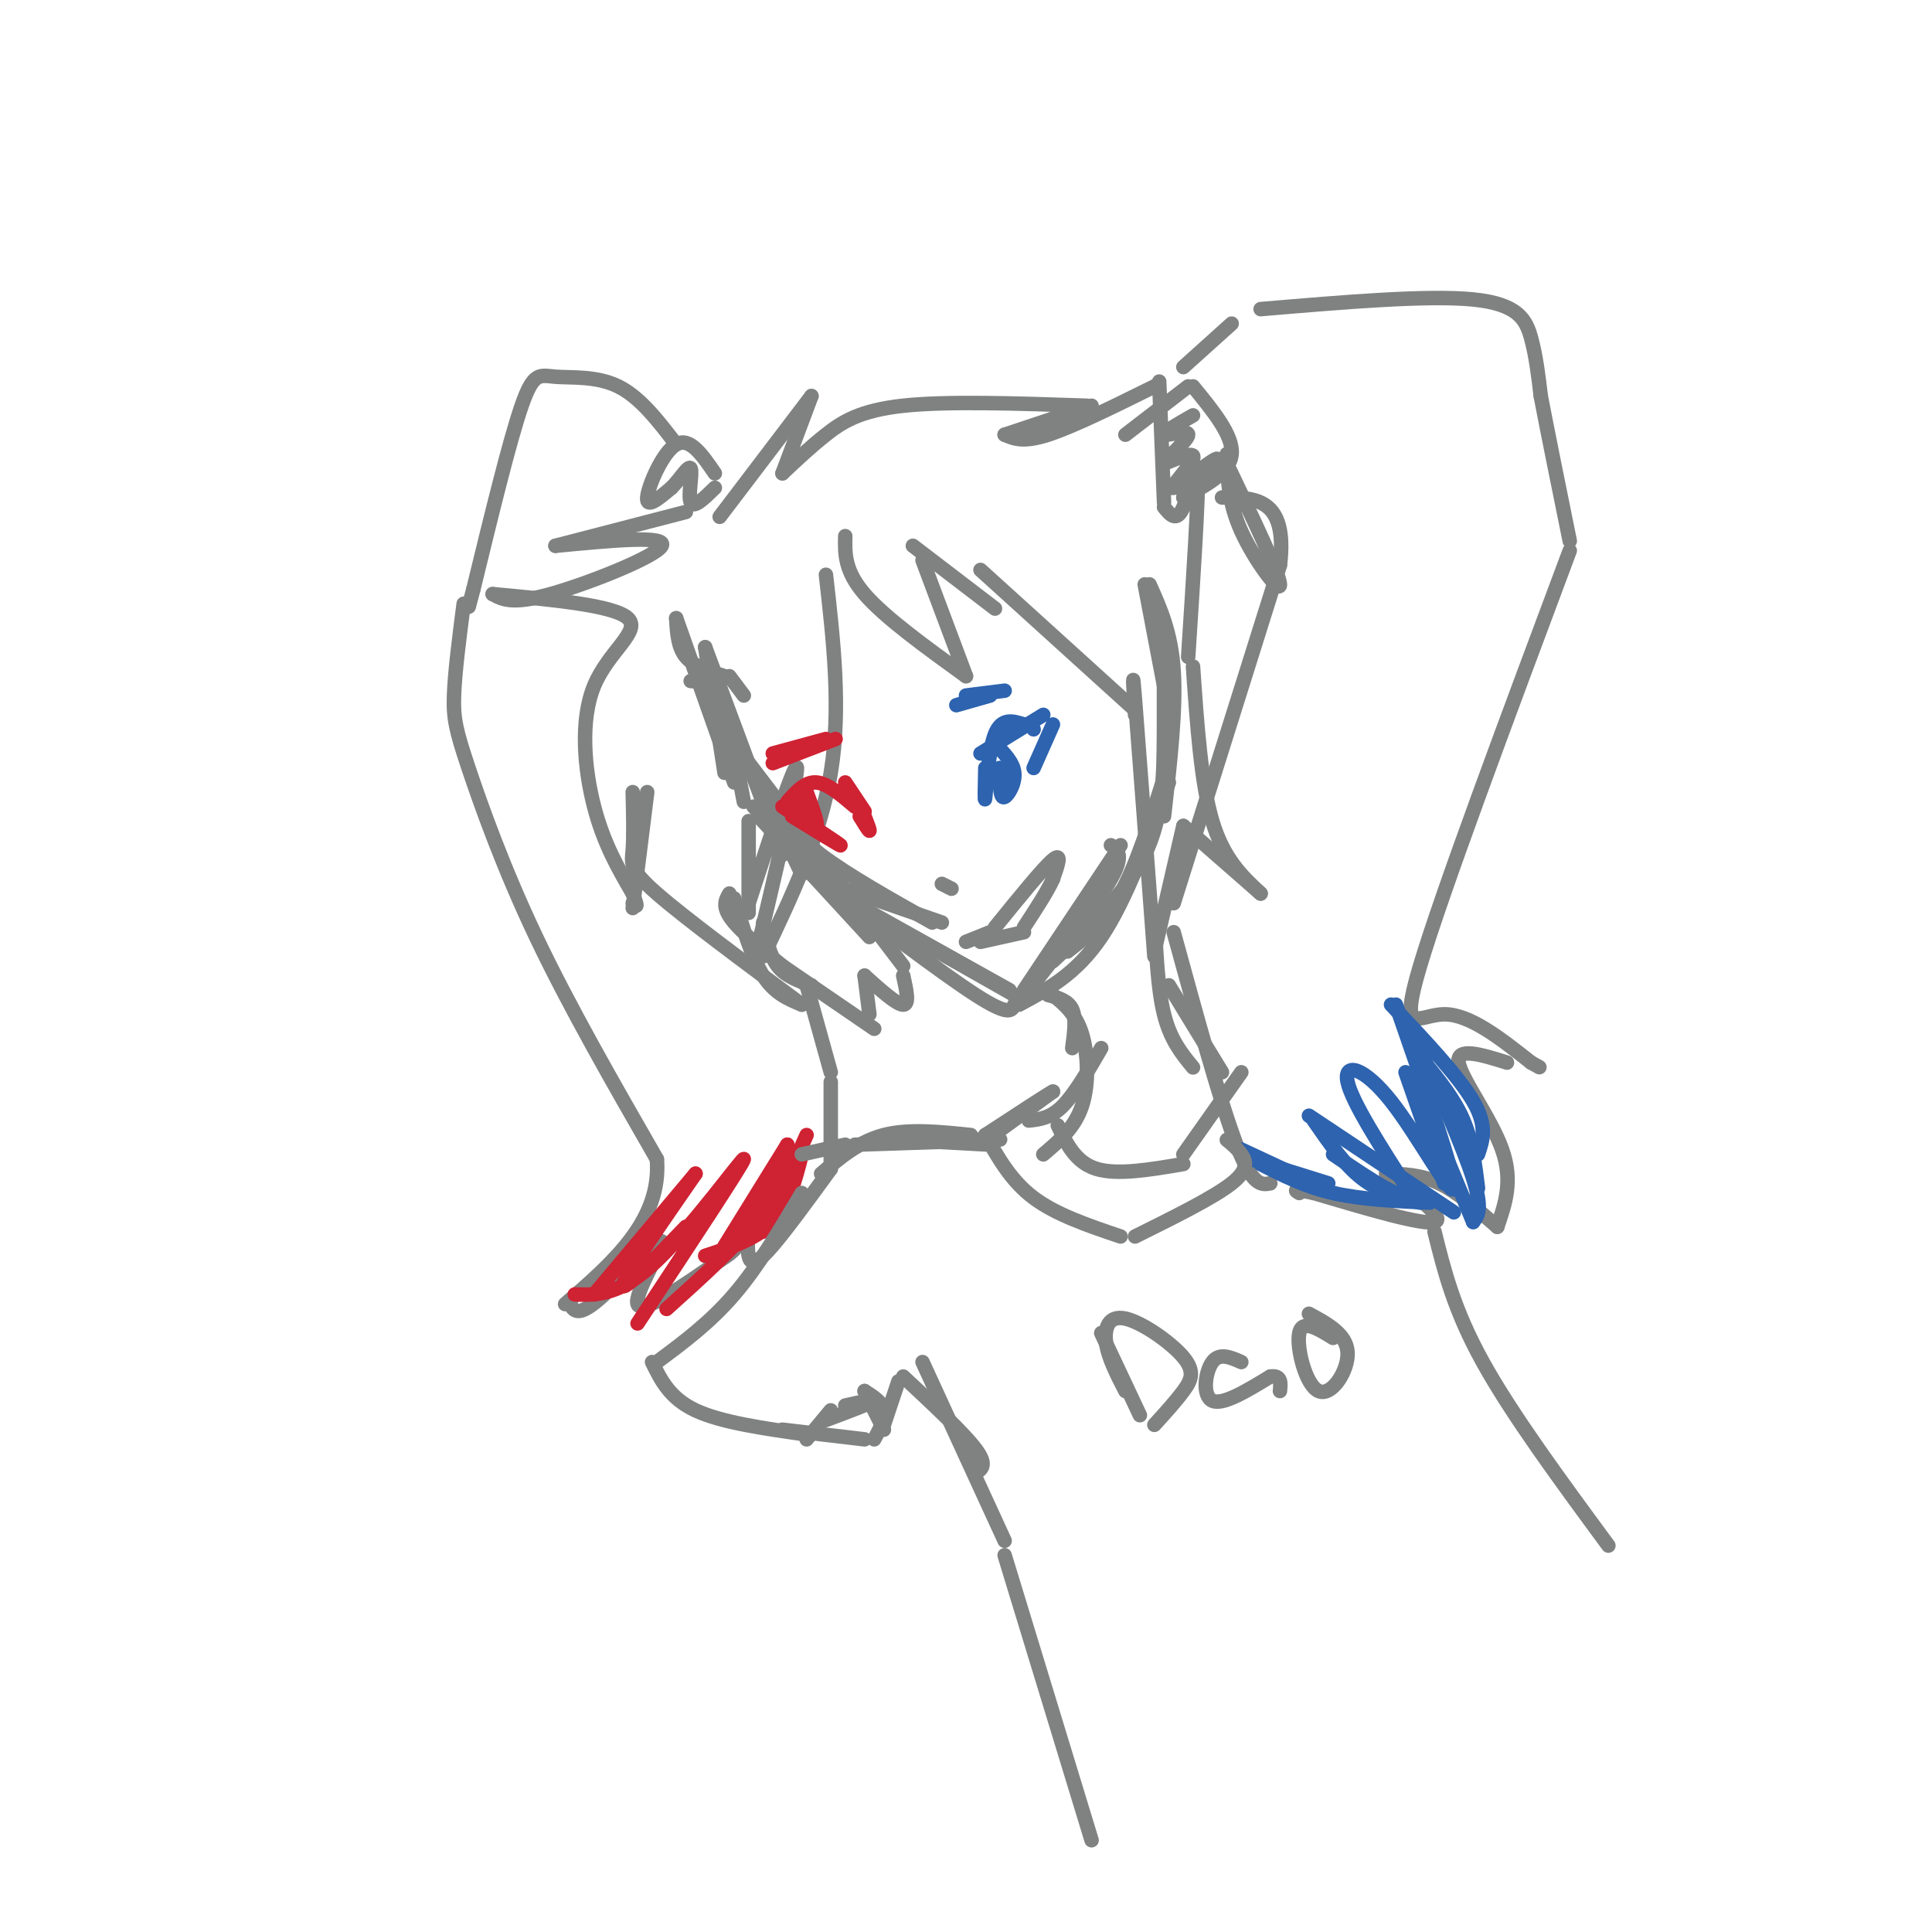 <svg viewBox='0 0 400 400' version='1.1' xmlns='http://www.w3.org/2000/svg' xmlns:xlink='http://www.w3.org/1999/xlink'><g fill='none' stroke='rgb(128,130,130)' stroke-width='3' stroke-linecap='round' stroke-linejoin='round'><path d='M143,141c1.917,0.083 3.833,0.167 5,3c1.167,2.833 1.583,8.417 2,14'/><path d='M150,160c0.000,0.000 -4.000,-26.000 -4,-26'/><path d='M146,134c0.000,0.000 16.000,43.000 16,43'/><path d='M166,181c0.000,0.000 -10.000,-21.000 -10,-21'/><path d='M152,154c0.000,0.000 35.000,46.000 35,46'/><path d='M180,194c0.000,0.000 -23.000,-25.000 -23,-25'/><path d='M156,167c6.917,7.500 13.833,15.000 20,20c6.167,5.000 11.583,7.500 17,10'/><path d='M193,197c-6.000,-2.500 -12.000,-5.000 -17,-9c-5.000,-4.000 -9.000,-9.500 -13,-15'/><path d='M160,166c2.250,3.417 4.500,6.833 10,11c5.500,4.167 14.250,9.083 23,14'/><path d='M195,191c0.000,0.000 -26.000,-9.000 -26,-9'/><path d='M168,181c13.500,10.250 27.000,20.500 34,25c7.000,4.500 7.500,3.250 8,2'/><path d='M210,206c0.000,0.000 -30.000,-17.000 -30,-17'/><path d='M175,186c0.000,0.000 34.000,19.000 34,19'/><path d='M212,205c0.000,0.000 20.000,-30.000 20,-30'/><path d='M230,175c1.417,1.000 2.833,2.000 0,7c-2.833,5.000 -9.917,14.000 -17,23'/><path d='M211,208c5.917,-3.167 11.833,-6.333 17,-14c5.167,-7.667 9.583,-19.833 14,-32'/><path d='M241,161c-2.833,9.000 -5.667,18.000 -9,24c-3.333,6.000 -7.167,9.000 -11,12'/><path d='M218,199c7.583,-7.083 15.167,-14.167 19,-22c3.833,-7.833 3.917,-16.417 4,-25'/><path d='M241,152c0.000,0.000 0.000,-20.000 0,-20'/><path d='M241,129c0.000,0.000 0.000,33.000 0,33'/><path d='M241,169c1.250,-11.000 2.500,-22.000 2,-30c-0.500,-8.000 -2.750,-13.000 -5,-18'/><path d='M241,142c0.000,0.000 -4.000,-21.000 -4,-21'/><path d='M154,144c0.000,0.000 -3.000,-4.000 -3,-4'/><path d='M150,140c-3.167,-1.000 -6.333,-2.000 -8,-4c-1.667,-2.000 -1.833,-5.000 -2,-8'/><path d='M140,128c0.000,0.000 12.000,34.000 12,34'/><path d='M154,166c0.000,0.000 -4.000,-21.000 -4,-21'/><path d='M142,106c0.000,0.000 -27.000,7.000 -27,7'/><path d='M115,113c11.578,-1.111 23.156,-2.222 22,0c-1.156,2.222 -15.044,7.778 -23,10c-7.956,2.222 -9.978,1.111 -12,0'/><path d='M102,123c12.577,1.167 25.155,2.333 28,5c2.845,2.667 -4.042,6.833 -7,14c-2.958,7.167 -1.988,17.333 0,25c1.988,7.667 4.994,12.833 8,18'/><path d='M131,185c1.333,3.333 0.667,2.667 0,2'/><path d='M131,188c0.000,0.000 3.000,-24.000 3,-24'/><path d='M131,164c0.111,4.578 0.222,9.156 0,12c-0.222,2.844 -0.778,3.956 5,9c5.778,5.044 17.889,14.022 30,23'/><path d='M166,208c-2.833,-1.167 -5.667,-2.333 -8,-6c-2.333,-3.667 -4.167,-9.833 -6,-16'/><path d='M151,185c-0.833,1.417 -1.667,2.833 1,6c2.667,3.167 8.833,8.083 15,13'/><path d='M168,204c-2.667,-0.917 -5.333,-1.833 -7,-4c-1.667,-2.167 -2.333,-5.583 -3,-9'/><path d='M171,119c1.583,13.917 3.167,27.833 1,41c-2.167,13.167 -8.083,25.583 -14,38'/><path d='M156,200c4.583,-19.417 9.167,-38.833 9,-41c-0.167,-2.167 -5.083,12.917 -10,28'/><path d='M155,189c0.000,0.000 0.000,-19.000 0,-19'/><path d='M175,111c-0.083,3.583 -0.167,7.167 4,12c4.167,4.833 12.583,10.917 21,17'/><path d='M200,140c0.000,0.000 -9.000,-24.000 -9,-24'/><path d='M189,113c0.000,0.000 17.000,13.000 17,13'/><path d='M149,107c0.000,0.000 19.000,-25.000 19,-25'/><path d='M168,82c0.000,0.000 -6.000,16.000 -6,16'/><path d='M162,98c2.867,-2.711 5.733,-5.422 9,-8c3.267,-2.578 6.933,-5.022 16,-6c9.067,-0.978 23.533,-0.489 38,0'/><path d='M226,84c0.000,0.000 -18.000,6.000 -18,6'/><path d='M208,90c1.917,0.833 3.833,1.667 9,0c5.167,-1.667 13.583,-5.833 22,-10'/><path d='M240,79c0.000,0.000 1.000,25.000 1,25'/><path d='M241,105c1.311,1.622 2.622,3.244 4,0c1.378,-3.244 2.822,-11.356 3,-7c0.178,4.356 -0.911,21.178 -2,38'/><path d='M203,118c0.000,0.000 32.000,29.000 32,29'/><path d='M235,148c-0.333,-5.667 -0.667,-11.333 0,-3c0.667,8.333 2.333,30.667 4,53'/><path d='M239,197c0.000,0.000 6.000,-26.000 6,-26'/><path d='M245,171c0.000,0.000 16.000,14.000 16,14'/><path d='M261,185c-3.833,-3.583 -7.667,-7.167 -10,-15c-2.333,-7.833 -3.167,-19.917 -4,-32'/><path d='M162,200c0.000,0.000 19.000,13.000 19,13'/><path d='M180,210c0.000,0.000 -1.000,-8.000 -1,-8'/><path d='M179,202c3.333,3.000 6.667,6.000 8,6c1.333,0.000 0.667,-3.000 0,-6'/><path d='M233,90c0.000,0.000 13.000,-10.000 13,-10'/><path d='M247,80c4.167,5.083 8.333,10.167 8,14c-0.333,3.833 -5.167,6.417 -10,9'/><path d='M245,103c0.667,-0.882 7.333,-7.587 7,-8c-0.333,-0.413 -7.667,5.466 -9,6c-1.333,0.534 3.333,-4.276 4,-6c0.667,-1.724 -2.667,-0.362 -6,1'/><path d='M241,96c0.571,-1.250 5.000,-4.875 5,-6c-0.000,-1.125 -4.429,0.250 -5,0c-0.571,-0.250 2.714,-2.125 6,-4'/><path d='M254,94c0.133,4.978 0.267,9.956 3,16c2.733,6.044 8.067,13.156 8,11c-0.067,-2.156 -5.533,-13.578 -11,-25'/><path d='M245,76c0.000,0.000 10.000,-9.000 10,-9'/><path d='M261,64c17.289,-1.467 34.578,-2.933 44,-2c9.422,0.933 10.978,4.267 12,8c1.022,3.733 1.511,7.867 2,12'/><path d='M319,82c1.333,7.000 3.667,18.500 6,30'/><path d='M325,114c-13.244,35.422 -26.489,70.844 -31,86c-4.511,15.156 -0.289,10.044 5,10c5.289,-0.044 11.644,4.978 18,10'/><path d='M317,220c3.000,1.667 1.500,0.833 0,0'/><path d='M312,220c-5.244,-1.644 -10.489,-3.289 -10,0c0.489,3.289 6.711,11.511 9,18c2.289,6.489 0.644,11.244 -1,16'/><path d='M310,254c-4.083,-3.583 -8.167,-7.167 -12,-9c-3.833,-1.833 -7.417,-1.917 -11,-2'/><path d='M287,243c6.250,4.667 12.500,9.333 10,10c-2.500,0.667 -13.750,-2.667 -25,-6'/><path d='M272,247c-4.667,-1.000 -3.833,-0.500 -3,0'/><path d='M263,245c-1.833,0.333 -3.667,0.667 -7,-8c-3.333,-8.667 -8.167,-26.333 -13,-44'/><path d='M243,187c0.000,0.000 22.000,-70.000 22,-70'/><path d='M265,117c1.667,-14.000 -5.167,-14.000 -12,-14'/><path d='M148,98c-2.600,-3.800 -5.200,-7.600 -8,-6c-2.800,1.600 -5.800,8.600 -6,11c-0.200,2.400 2.400,0.200 5,-2'/><path d='M139,101c1.738,-1.667 3.583,-4.833 4,-4c0.417,0.833 -0.595,5.667 0,7c0.595,1.333 2.798,-0.833 5,-3'/><path d='M140,92c-3.750,-4.893 -7.500,-9.786 -12,-12c-4.500,-2.214 -9.750,-1.750 -13,-2c-3.250,-0.250 -4.500,-1.214 -7,6c-2.500,7.214 -6.250,22.607 -10,38'/><path d='M98,122c-1.667,6.333 -0.833,3.167 0,0'/><path d='M96,125c-0.917,7.101 -1.833,14.202 -2,19c-0.167,4.798 0.417,7.292 3,15c2.583,7.708 7.167,20.631 14,35c6.833,14.369 15.917,30.185 25,46'/><path d='M136,240c1.000,12.667 -9.000,21.333 -19,30'/><path d='M118,270c0.815,1.375 1.631,2.750 6,-1c4.369,-3.750 12.292,-12.625 13,-12c0.708,0.625 -5.798,10.750 -5,13c0.798,2.250 8.899,-3.375 17,-9'/><path d='M149,261c3.500,-2.167 3.750,-3.083 4,-4'/><path d='M155,254c-0.156,2.267 -0.311,4.533 0,6c0.311,1.467 1.089,2.133 4,-1c2.911,-3.133 7.956,-10.067 13,-17'/><path d='M172,242c0.000,0.000 0.000,-18.000 0,-18'/><path d='M172,222c0.000,0.000 -5.000,-18.000 -5,-18'/></g>
<g fill='none' stroke='rgb(207,34,51)' stroke-width='3' stroke-linecap='round' stroke-linejoin='round'><path d='M142,254c-6.667,6.917 -13.333,13.833 -13,12c0.333,-1.833 7.667,-12.417 15,-23'/><path d='M144,243c0.000,0.000 -21.000,25.000 -21,25'/><path d='M119,268c4.689,0.133 9.378,0.267 17,-7c7.622,-7.267 18.178,-21.933 18,-21c-0.178,0.933 -11.089,17.467 -22,34'/><path d='M138,271c7.417,-6.667 14.833,-13.333 19,-19c4.167,-5.667 5.083,-10.333 6,-15'/><path d='M163,237c0.000,0.000 -13.000,21.000 -13,21'/><path d='M146,260c5.333,-1.750 10.667,-3.500 14,-7c3.333,-3.500 4.667,-8.750 6,-14'/><path d='M167,235c0.000,0.000 -9.000,20.000 -9,20'/><path d='M179,169c0.583,1.500 1.167,3.000 1,3c-0.167,0.000 -1.083,-1.500 -2,-3'/><path d='M175,162c0.000,0.000 4.000,6.000 4,6'/><path d='M177,167c-2.833,-2.417 -5.667,-4.833 -8,-5c-2.333,-0.167 -4.167,1.917 -6,4'/><path d='M162,167c5.833,3.833 11.667,7.667 12,8c0.333,0.333 -4.833,-2.833 -10,-6'/><path d='M167,164c1.250,3.417 2.500,6.833 2,7c-0.500,0.167 -2.750,-2.917 -5,-6'/><path d='M160,156c0.000,0.000 11.000,-3.000 11,-3'/><path d='M173,153c0.000,0.000 -13.000,5.000 -13,5'/></g>
<g fill='none' stroke='rgb(45,99,175)' stroke-width='3' stroke-linecap='round' stroke-linejoin='round'><path d='M204,159c-0.089,3.933 -0.178,7.867 0,6c0.178,-1.867 0.622,-9.533 2,-13c1.378,-3.467 3.689,-2.733 6,-2'/><path d='M212,150c1.333,-0.167 1.667,0.417 2,1'/><path d='M203,156c0.000,0.000 13.000,-8.000 13,-8'/><path d='M218,150c0.000,0.000 -4.000,9.000 -4,9'/><path d='M206,154c1.889,1.911 3.778,3.822 4,6c0.222,2.178 -1.222,4.622 -2,5c-0.778,0.378 -0.889,-1.311 -1,-3'/><path d='M207,162c-0.200,-1.311 -0.200,-3.089 0,-3c0.200,0.089 0.600,2.044 1,4'/><path d='M200,144c0.000,0.000 8.000,-1.000 8,-1'/><path d='M205,144c0.000,0.000 -7.000,2.000 -7,2'/><path d='M257,238c0.000,0.000 15.000,7.000 15,7'/><path d='M275,245c0.000,0.000 -16.000,-5.000 -16,-5'/><path d='M261,241c4.583,2.333 9.167,4.667 15,6c5.833,1.333 12.917,1.667 20,2'/><path d='M294,249c-4.167,-1.083 -8.333,-2.167 -12,-5c-3.667,-2.833 -6.833,-7.417 -10,-12'/><path d='M271,231c0.000,0.000 30.000,20.000 30,20'/><path d='M299,245c0.000,0.000 -8.000,-23.000 -8,-23'/><path d='M293,224c0.000,0.000 12.000,29.000 12,29'/><path d='M305,253c1.000,-1.333 2.000,-2.667 0,-9c-2.000,-6.333 -7.000,-17.667 -12,-29'/><path d='M295,220c3.083,3.833 6.167,7.667 8,12c1.833,4.333 2.417,9.167 3,14'/><path d='M306,239c1.000,-2.917 2.000,-5.833 -1,-11c-3.000,-5.167 -10.000,-12.583 -17,-20'/><path d='M289,208c6.196,17.839 12.393,35.679 12,38c-0.393,2.321 -7.375,-10.875 -13,-18c-5.625,-7.125 -9.893,-8.179 -9,-4c0.893,4.179 6.946,13.589 13,23'/><path d='M292,247c-0.500,2.500 -8.250,-2.750 -16,-8'/></g>
<g fill='none' stroke='rgb(128,130,130)' stroke-width='3' stroke-linecap='round' stroke-linejoin='round'><path d='M195,183c0.000,0.000 2.000,1.000 2,1'/><path d='M200,195c0.000,0.000 5.000,-2.000 5,-2'/><path d='M206,192c5.000,-6.167 10.000,-12.333 12,-14c2.000,-1.667 1.000,1.167 0,4'/><path d='M218,182c-1.000,2.333 -3.500,6.167 -6,10'/><path d='M212,193c0.000,0.000 -9.000,2.000 -9,2'/><path d='M217,206c2.083,0.583 4.167,1.167 5,3c0.833,1.833 0.417,4.917 0,8'/><path d='M239,189c0.333,7.833 0.667,15.667 2,21c1.333,5.333 3.667,8.167 6,11'/><path d='M218,206c2.356,1.933 4.711,3.867 6,8c1.289,4.133 1.511,10.467 0,15c-1.511,4.533 -4.756,7.267 -8,10'/><path d='M242,204c0.000,0.000 11.000,18.000 11,18'/><path d='M228,217c-2.750,4.750 -5.500,9.500 -8,12c-2.500,2.500 -4.750,2.750 -7,3'/><path d='M207,234c0.000,0.000 11.000,-8.000 11,-8'/><path d='M218,226c-0.500,0.167 -7.250,4.583 -14,9'/><path d='M204,235c2.667,4.750 5.333,9.500 10,13c4.667,3.500 11.333,5.750 18,8'/><path d='M235,256c8.156,-4.044 16.311,-8.089 20,-11c3.689,-2.911 2.911,-4.689 2,-6c-0.911,-1.311 -1.956,-2.156 -3,-3'/><path d='M219,233c1.833,3.833 3.667,7.667 8,9c4.333,1.333 11.167,0.167 18,-1'/><path d='M245,239c0.000,0.000 12.000,-17.000 12,-17'/><path d='M205,237c0.000,0.000 -18.000,-1.000 -18,-1'/><path d='M198,236c5.750,-0.083 11.500,-0.167 8,0c-3.500,0.167 -16.250,0.583 -29,1'/><path d='M175,237c0.000,0.000 -9.000,2.000 -9,2'/><path d='M201,235c-6.417,-0.667 -12.833,-1.333 -18,0c-5.167,1.333 -9.083,4.667 -13,8'/><path d='M166,247c-4.500,7.583 -9.000,15.167 -14,21c-5.000,5.833 -10.500,9.917 -16,14'/><path d='M135,282c1.833,3.750 3.667,7.500 9,10c5.333,2.500 14.167,3.750 23,5'/><path d='M167,298c0.000,0.000 5.000,-6.000 5,-6'/><path d='M175,291c3.333,-0.750 6.667,-1.500 6,-1c-0.667,0.500 -5.333,2.250 -10,4'/><path d='M162,296c0.000,0.000 17.000,2.000 17,2'/><path d='M181,298c1.167,-2.167 2.333,-4.333 2,-6c-0.333,-1.667 -2.167,-2.833 -4,-4'/><path d='M179,288c0.000,0.000 4.000,8.000 4,8'/><path d='M183,295c0.000,0.000 3.000,-9.000 3,-9'/><path d='M187,285c6.250,5.833 12.500,11.667 15,15c2.500,3.333 1.250,4.167 0,5'/><path d='M191,282c0.000,0.000 17.000,37.000 17,37'/><path d='M208,322c0.000,0.000 18.000,59.000 18,59'/><path d='M297,255c2.000,8.083 4.000,16.167 10,27c6.000,10.833 16.000,24.417 26,38'/><path d='M228,276c0.000,0.000 8.000,17.000 8,17'/><path d='M233,288c-1.789,-3.463 -3.579,-6.925 -4,-10c-0.421,-3.075 0.526,-5.762 4,-5c3.474,0.762 9.474,4.974 12,8c2.526,3.026 1.579,4.864 0,7c-1.579,2.136 -3.789,4.568 -6,7'/><path d='M257,282c-2.267,-1.000 -4.533,-2.000 -6,0c-1.467,2.000 -2.133,7.000 0,8c2.133,1.000 7.067,-2.000 12,-5'/><path d='M263,285c2.333,-0.333 2.167,1.333 2,3'/><path d='M276,277c-3.185,-1.970 -6.369,-3.940 -7,-1c-0.631,2.940 1.292,10.792 4,12c2.708,1.208 6.202,-4.226 6,-8c-0.202,-3.774 -4.101,-5.887 -8,-8'/></g>
</svg>
